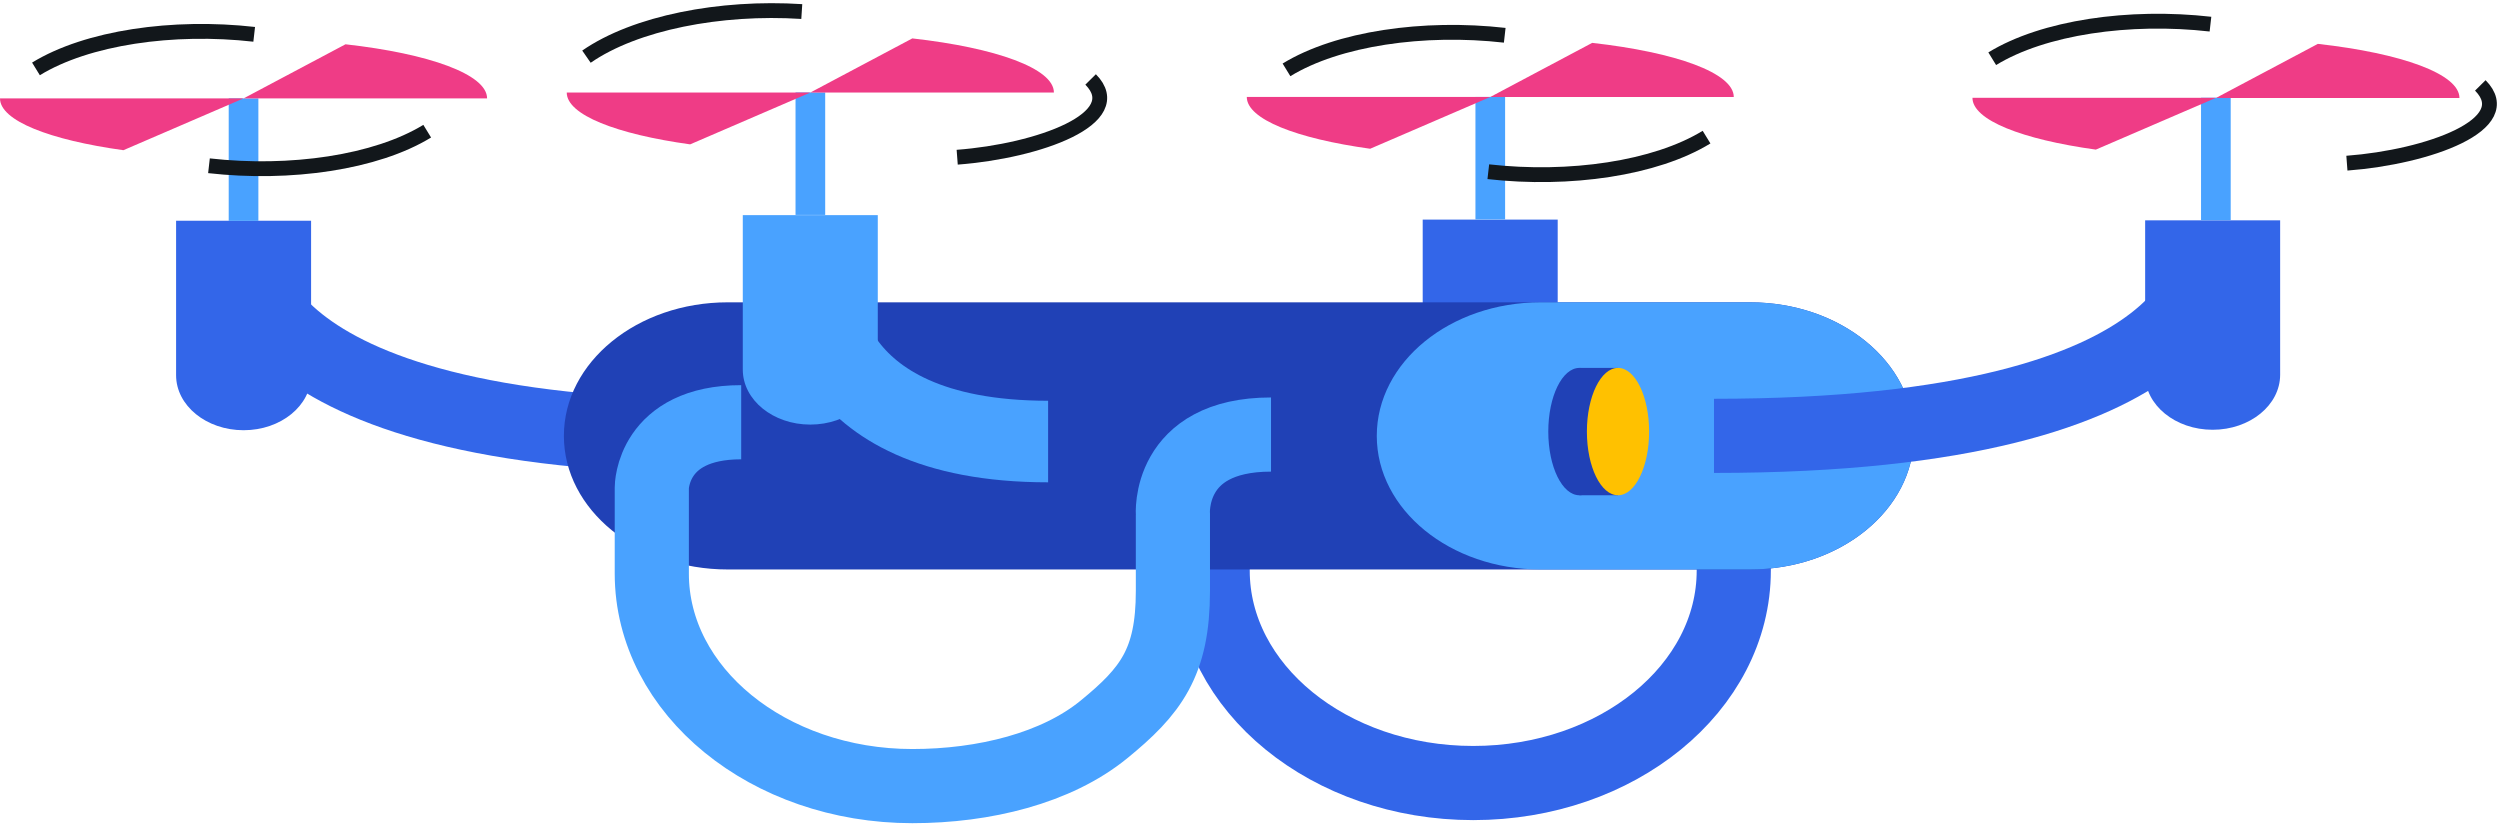 <svg width="236" height="78" viewBox="0 0 236 78" fill="none" xmlns="http://www.w3.org/2000/svg">
<g id="Group 9883">
<path id="Fill 74" fill-rule="evenodd" clip-rule="evenodd" d="M140.675 40.503C137.156 40.503 134.303 38.178 134.303 35.309V20.73H147.047V35.309C147.047 38.178 144.194 40.503 140.675 40.503Z" fill="#3366E9"/>
<path id="Stroke 76" d="M140.682 9.152V20.715" stroke="#49A2FF" stroke-width="2.8"/>
<path id="Stroke 78" d="M22.995 23.602C22.995 23.602 21.795 41.196 68.594 41.196" stroke="#3366E9" stroke-width="7"/>
<path id="Stroke 80" d="M114.475 40.73V53.861C114.475 64.938 125.491 73.918 139.072 73.918C145.865 73.918 152.011 71.674 156.467 68.042C160.916 64.415 163.668 59.399 163.668 53.861V40.73" stroke="#3366E9" stroke-width="7"/>
<path id="Fill 82" fill-rule="evenodd" clip-rule="evenodd" d="M68.699 53.758H165.201C173.743 53.758 180.668 48.113 180.668 41.148C180.668 34.185 173.743 28.539 165.201 28.539H68.699C60.156 28.539 53.231 34.185 53.231 41.148C53.231 48.113 60.156 53.758 68.699 53.758Z" fill="#2041B6"/>
<path id="Fill 84" fill-rule="evenodd" clip-rule="evenodd" d="M145.435 53.758H165.201C173.743 53.758 180.668 48.113 180.668 41.148C180.668 34.185 173.743 28.539 165.201 28.539H145.435C136.892 28.539 129.968 34.185 129.968 41.148C129.968 48.113 136.892 53.758 145.435 53.758Z" fill="#49A2FF"/>
<path id="Stroke 86" d="M77.166 26.949C77.166 26.949 76.594 41.681 98.941 41.681" stroke="#49A2FF" stroke-width="7.7"/>
<path id="Stroke 88" d="M208.665 23.551C208.665 23.551 209.898 41.145 161.801 41.145" stroke="#3366E9" stroke-width="7"/>
<path id="Fill 90" fill-rule="evenodd" clip-rule="evenodd" d="M208.875 40.57C212.394 40.57 215.246 38.244 215.246 35.375V20.797H202.502V35.375C202.502 38.244 205.355 40.57 208.875 40.57Z" fill="#3366E9"/>
<path id="Fill 92" fill-rule="evenodd" clip-rule="evenodd" d="M76.491 40.081C80.01 40.081 82.863 37.756 82.863 34.887V20.309H70.119V34.887C70.119 37.756 72.972 40.081 76.491 40.081Z" fill="#49A2FF"/>
<path id="Fill 94" fill-rule="evenodd" clip-rule="evenodd" d="M22.996 40.613C26.515 40.613 29.367 38.287 29.367 35.418V20.84H16.623V35.418C16.623 38.287 19.476 40.613 22.996 40.613Z" fill="#3366E9"/>
<path id="Stroke 96" d="M209.178 9.227V20.788" stroke="#49A2FF" stroke-width="2.8"/>
<path id="Fill 98" fill-rule="evenodd" clip-rule="evenodd" d="M209.183 9.249H232.172C232.172 6.98 226.696 5.026 218.806 4.141C214.516 6.41 209.183 9.249 209.183 9.249Z" fill="#EF3C86"/>
<path id="Stroke 100" d="M188.066 5.544C192.897 2.584 201.016 1.411 208.668 2.279" stroke="#12171B" stroke-width="1.4"/>
<path id="Stroke 102" d="M121.445 6.595C126.276 3.635 134.395 2.462 142.047 3.33" stroke="#12171B" stroke-width="1.4"/>
<path id="Stroke 104" d="M55.361 5.349C59.966 2.16 67.985 0.595 75.688 1.09" stroke="#12171B" stroke-width="1.4"/>
<path id="Stroke 106" d="M3.395 6.505C8.224 3.545 16.344 2.372 23.996 3.241" stroke="#12171B" stroke-width="1.4"/>
<path id="Fill 108" fill-rule="evenodd" clip-rule="evenodd" d="M186.2 9.234C186.2 11.338 190.887 13.16 197.847 14.124L209.188 9.234H186.2Z" fill="#EF3C86"/>
<path id="Stroke 110" d="M76.498 8.727V20.289" stroke="#49A2FF" stroke-width="2.8"/>
<path id="Fill 112" fill-rule="evenodd" clip-rule="evenodd" d="M76.5 8.733H99.488C99.488 6.464 94.013 4.51 86.123 3.625C81.833 5.894 76.5 8.733 76.5 8.733Z" fill="#EF3C86"/>
<path id="Fill 114" fill-rule="evenodd" clip-rule="evenodd" d="M53.501 8.738C53.501 10.841 58.188 12.664 65.149 13.628L76.488 8.738H53.501Z" fill="#EF3C86"/>
<path id="Fill 116" fill-rule="evenodd" clip-rule="evenodd" d="M140.68 9.156H163.668C163.668 6.886 158.192 4.932 150.302 4.047C146.012 6.317 140.68 9.156 140.68 9.156Z" fill="#EF3C86"/>
<path id="Fill 118" fill-rule="evenodd" clip-rule="evenodd" d="M117.696 9.152C117.696 11.255 122.383 13.078 129.343 14.042L140.684 9.152H117.696Z" fill="#EF3C86"/>
<path id="Stroke 120" d="M22.99 9.289V20.851" stroke="#49A2FF" stroke-width="2.8"/>
<path id="Fill 122" fill-rule="evenodd" clip-rule="evenodd" d="M22.993 9.288H45.98C45.98 7.019 40.505 5.065 32.615 4.18C28.325 6.449 22.993 9.288 22.993 9.288Z" fill="#EF3C86"/>
<path id="Fill 124" fill-rule="evenodd" clip-rule="evenodd" d="M-9.53674e-05 9.289C-9.53674e-05 11.392 4.688 13.214 11.648 14.179L22.988 9.289H-9.53674e-05Z" fill="#EF3C86"/>
<path id="Stroke 126" d="M69.969 39.859C61.53 39.859 61.53 46.031 61.53 46.031V54.151C61.53 65.228 72.545 74.208 86.126 74.208C92.919 74.208 99.734 72.509 104.189 68.877C108.637 65.25 110.722 62.551 110.722 55.785V48.601C110.722 48.601 110.118 41.021 119.984 41.021" stroke="#49A2FF" stroke-width="7"/>
<path id="Fill 128" fill-rule="evenodd" clip-rule="evenodd" d="M146.158 40.742C146.158 44.062 147.473 46.753 149.095 46.753C150.717 46.753 152.031 44.062 152.031 40.742C152.031 37.422 150.717 34.73 149.095 34.73C147.473 34.73 146.158 37.422 146.158 40.742Z" fill="#2041B6"/>
<path id="Fill 130" fill-rule="evenodd" clip-rule="evenodd" d="M152.746 46.753H149.099V34.73H152.746V46.753Z" fill="#2041B6"/>
<path id="Fill 132" fill-rule="evenodd" clip-rule="evenodd" d="M149.803 40.742C149.803 44.062 151.117 46.753 152.739 46.753C154.361 46.753 155.676 44.062 155.676 40.742C155.676 37.422 154.361 34.73 152.739 34.73C151.117 34.73 149.803 37.422 149.803 40.742Z" fill="#FFC100"/>
<path id="Stroke 133" d="M40.328 12.383C35.498 15.343 27.379 16.516 19.727 15.648" stroke="#12171B" stroke-width="1.4"/>
<path id="Stroke 134" d="M161.098 12.945C156.268 15.906 148.149 17.079 140.496 16.21" stroke="#12171B" stroke-width="1.4"/>
<path id="Stroke 135" d="M234.141 8.062C237.773 11.732 229.241 14.822 221.547 15.403" stroke="#12171B" stroke-width="1.4"/>
<path id="Stroke 136" d="M102.954 7.5C106.585 11.17 98.053 14.259 90.359 14.841" stroke="#12171B" stroke-width="1.4"/>
</g>
</svg>
